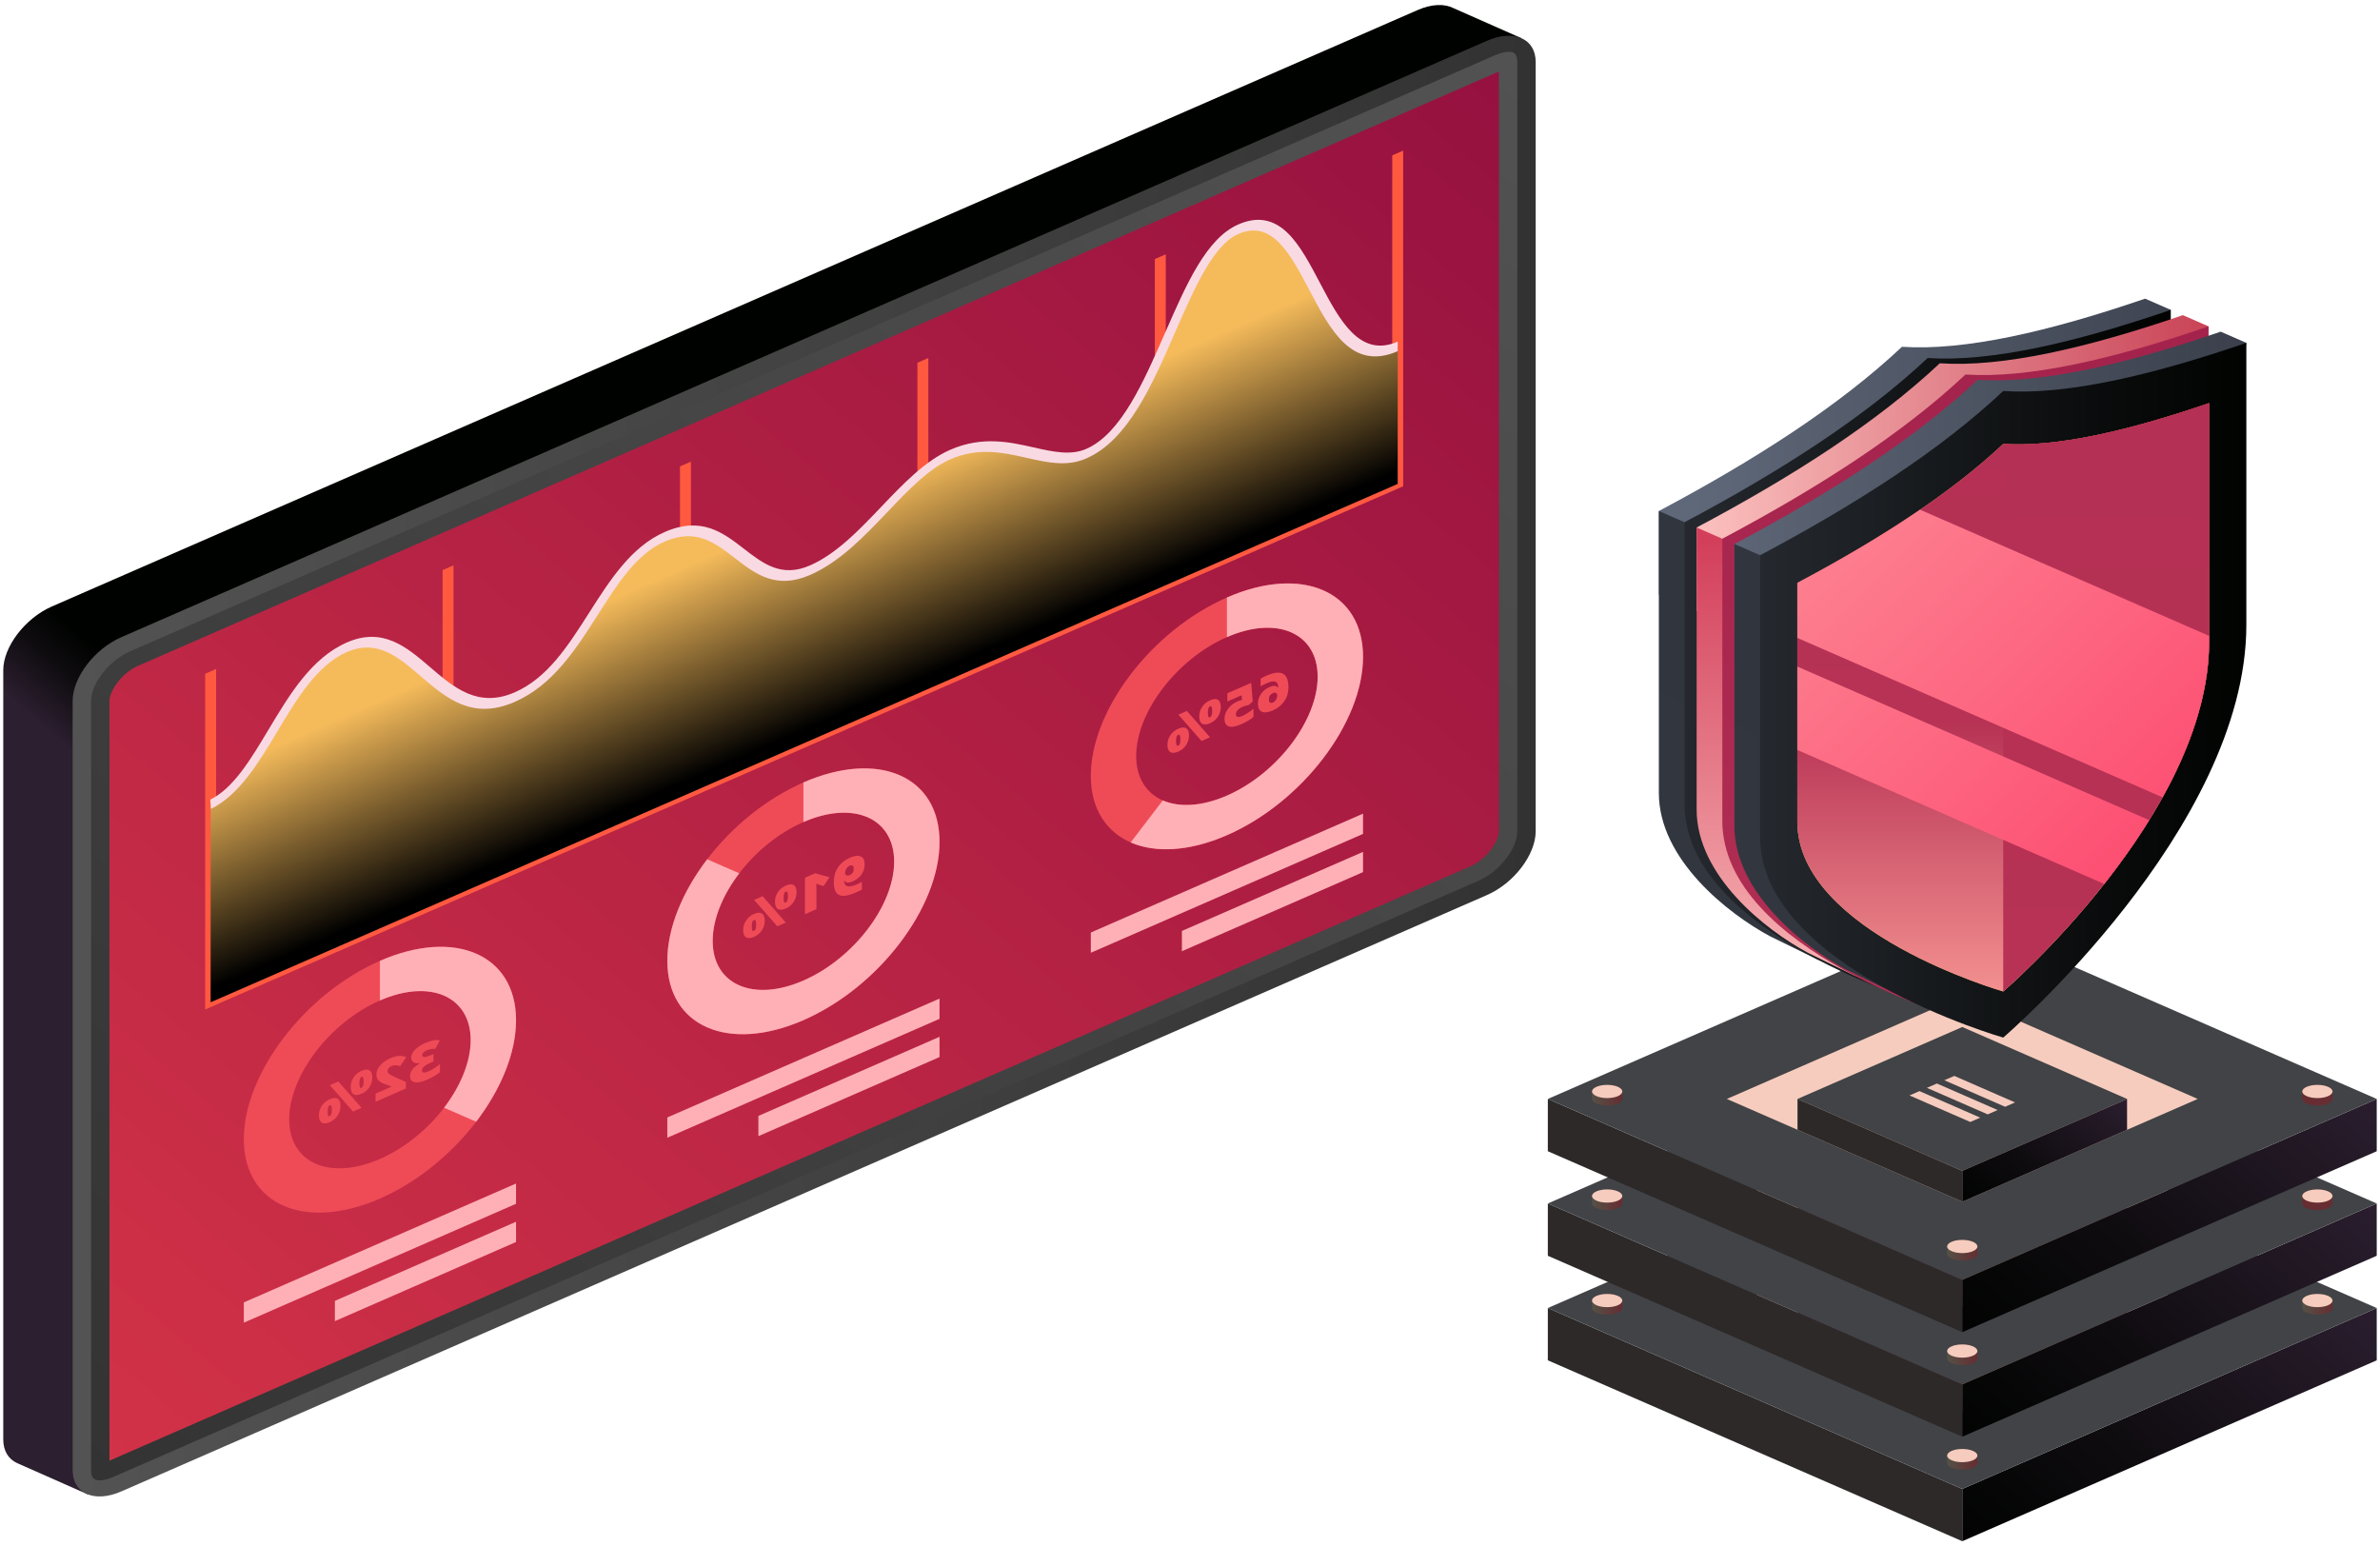 <svg width="334" height="217" viewBox="0 0 334 217" fill="none" xmlns="http://www.w3.org/2000/svg">
<path d="M12.333 209.726L203.977 123.552C207.749 121.904 210.807 117.899 210.807 114.605L213.442 5.329L203.986 1.148C202.737 0.501 200.941 0.538 198.945 1.41L7.287 85.11C3.515 86.758 0.457 90.763 0.457 94.057V202.014C0.457 203.637 1.2 204.784 2.404 205.334L12.333 209.726Z" fill="url(#paint0_linear_35_1625)"/>
<path d="M17.026 209.308L208.683 125.607C212.455 123.96 215.513 119.954 215.513 116.66V8.703C215.513 5.409 212.455 4.075 208.683 5.722L17.026 89.422C13.254 91.07 10.196 95.076 10.196 98.37V206.326C10.196 209.62 13.254 210.955 17.026 209.308Z" fill="url(#paint1_linear_35_1625)"/>
<path d="M13.974 207.756C14.351 207.756 14.985 207.677 15.87 207.289L207.528 123.589C210.406 122.333 212.93 119.094 212.93 116.66V8.703C212.93 7.272 212.152 7.272 211.734 7.272C211.357 7.272 210.723 7.353 209.838 7.739L18.181 91.441C15.304 92.696 12.78 95.935 12.78 98.369V206.326C12.78 207.756 13.557 207.756 13.974 207.756Z" fill="url(#paint2_linear_35_1625)"/>
<path d="M206.372 121.57C208.573 120.61 210.347 118.098 210.347 116.66V10.039L19.336 93.457C17.135 94.419 15.363 96.93 15.363 98.369V204.989L206.372 121.57Z" fill="url(#paint3_linear_35_1625)"/>
<path d="M172.182 83.855C182.731 79.248 191.283 82.981 191.283 92.193C191.283 101.405 182.731 112.607 172.182 117.214C161.633 121.821 153.081 118.088 153.081 108.876C153.081 99.664 161.633 88.462 172.182 83.855ZM172.182 111.654C179.215 108.583 184.916 101.114 184.916 94.973C184.916 88.832 179.215 86.343 172.182 89.414C165.149 92.486 159.448 99.954 159.448 106.095C159.448 112.237 165.149 114.725 172.182 111.654Z" fill="#EF4B57"/>
<path d="M163.178 112.329C165.482 113.335 168.666 113.19 172.182 111.654C179.215 108.583 184.916 101.114 184.916 94.973C184.916 88.832 179.215 86.343 172.182 89.414V83.855C182.731 79.248 191.283 82.981 191.283 92.193C191.283 101.404 182.731 112.607 172.182 117.214C166.907 119.517 162.132 119.736 158.676 118.227L163.178 112.329Z" fill="#FFB0B6"/>
<path d="M112.749 109.81C123.298 105.203 131.85 108.936 131.85 118.148C131.85 127.36 123.298 138.563 112.749 143.17C102.2 147.777 93.649 144.043 93.649 134.831C93.649 125.619 102.2 114.417 112.749 109.81ZM112.749 137.61C119.782 134.538 125.483 127.07 125.483 120.929C125.483 114.787 119.782 112.299 112.749 115.37C105.717 118.441 100.016 125.91 100.016 132.051C100.016 138.192 105.717 140.681 112.749 137.61Z" fill="#EF4B57"/>
<path d="M103.745 122.559C101.441 125.578 100.016 128.98 100.016 132.051C100.016 138.192 105.717 140.681 112.749 137.61C119.782 134.538 125.483 127.07 125.483 120.929C125.483 114.787 119.782 112.299 112.749 115.37V109.81C123.298 105.203 131.85 108.936 131.85 118.148C131.85 127.36 123.298 138.563 112.749 143.17C102.2 147.777 93.649 144.043 93.649 134.831C93.649 130.225 95.787 125.122 99.243 120.594L103.745 122.559Z" fill="#FFB0B6"/>
<path d="M53.317 134.848C63.866 130.241 72.418 133.974 72.418 143.186C72.418 152.398 63.866 163.601 53.317 168.208C42.768 172.815 34.216 169.082 34.216 159.87C34.216 150.658 42.768 139.455 53.317 134.848ZM53.317 162.648C60.35 159.577 66.051 152.108 66.051 145.967C66.051 139.826 60.35 137.337 53.317 140.408C46.284 143.48 40.583 150.948 40.583 157.089C40.583 163.23 46.284 165.719 53.317 162.648Z" fill="#EF4B57"/>
<path d="M62.321 155.459C64.626 152.44 66.051 149.038 66.051 145.967C66.051 139.826 60.35 137.337 53.317 140.408V134.848C63.866 130.241 72.418 133.974 72.418 143.186C72.418 147.792 70.28 152.896 66.823 157.424L62.321 155.459Z" fill="#FFB0B6"/>
<path d="M191.283 114.187V117.03L153.081 133.713V130.87L191.283 114.187ZM191.283 122.394L165.862 133.495V130.652L191.283 119.551V122.394Z" fill="#FFB0B6"/>
<path d="M131.85 140.142V142.985L93.649 159.668V156.825L131.85 140.142ZM131.85 148.349L106.43 159.45V156.607L131.85 145.506V148.349Z" fill="#FFB0B6"/>
<path d="M72.418 166.097V168.94L34.216 185.624V182.78L72.418 166.097ZM72.418 174.304L46.997 185.406V182.563L72.418 171.461V174.304Z" fill="#FFB0B6"/>
<path d="M59.013 149.188C58.594 149.247 58.272 149.223 58.05 149.091C57.828 148.961 57.717 148.736 57.717 148.419C57.717 148.049 57.89 147.685 58.234 147.324C58.58 146.963 59.055 146.65 59.663 146.386C60.082 146.2 60.456 146.079 60.78 146.015C61.105 145.954 61.423 145.947 61.733 146L61.075 147.212C60.674 147.168 60.285 147.227 59.911 147.39C59.711 147.476 59.551 147.58 59.431 147.699C59.313 147.815 59.254 147.941 59.254 148.077C59.254 148.437 59.656 148.441 60.462 148.088L60.83 147.928V148.97L60.469 149.126C60.173 149.256 59.932 149.379 59.748 149.498C59.563 149.617 59.429 149.734 59.346 149.846C59.262 149.959 59.222 150.084 59.222 150.225C59.222 150.408 59.301 150.505 59.46 150.521C59.619 150.538 59.873 150.468 60.22 150.318C60.444 150.219 60.69 150.084 60.958 149.915C61.224 149.743 61.484 149.545 61.741 149.318V150.466C61.428 150.708 61.138 150.908 60.869 151.065C60.599 151.221 60.307 151.369 59.993 151.508C59.224 151.842 58.624 151.968 58.193 151.882C57.761 151.798 57.544 151.519 57.544 151.041C57.544 150.34 58.034 149.723 59.013 149.188ZM54.923 152.473C54.273 152.248 53.85 152.087 53.65 151.992C53.451 151.895 53.291 151.794 53.17 151.682C53.051 151.569 52.962 151.442 52.904 151.294C52.847 151.148 52.818 150.977 52.818 150.776C52.818 150.507 52.9 150.228 53.064 149.941C53.229 149.653 53.46 149.386 53.758 149.139C54.057 148.89 54.396 148.685 54.776 148.518C55.078 148.386 55.349 148.296 55.593 148.243C55.834 148.192 56.058 148.17 56.264 148.183C56.471 148.194 56.724 148.252 57.026 148.355L56.156 149.626C55.917 149.551 55.704 149.507 55.516 149.498C55.328 149.487 55.141 149.523 54.956 149.604C54.777 149.681 54.638 149.78 54.538 149.902C54.44 150.023 54.389 150.148 54.389 150.281C54.389 150.388 54.415 150.481 54.464 150.558C54.514 150.633 54.602 150.712 54.728 150.796C54.854 150.875 55.121 151.014 55.53 151.21L56.962 151.849V152.759L52.706 154.618V153.477L54.923 152.508V152.473ZM47.487 151.776L50.74 155.477L49.548 155.997L46.294 152.296L47.487 151.776ZM49.616 153.567C49.352 153.4 49.219 153.061 49.219 152.547C49.219 152.054 49.356 151.604 49.633 151.195C49.908 150.787 50.28 150.483 50.748 150.278C51.222 150.071 51.589 150.049 51.852 150.212C52.113 150.373 52.244 150.712 52.244 151.226C52.244 151.721 52.11 152.173 51.842 152.58C51.573 152.988 51.208 153.294 50.748 153.495C50.258 153.708 49.881 153.733 49.616 153.567ZM50.506 152.583C50.555 152.68 50.631 152.706 50.733 152.66C50.834 152.616 50.909 152.523 50.96 152.382C51.011 152.241 51.037 152.036 51.037 151.768C51.037 151.503 51.011 151.32 50.962 151.221C50.913 151.122 50.836 151.093 50.733 151.14C50.631 151.184 50.555 151.276 50.506 151.417C50.456 151.558 50.431 151.763 50.431 152.032C50.431 152.305 50.456 152.488 50.506 152.583ZM45.171 155.182C45.446 154.777 45.818 154.471 46.286 154.266C46.761 154.059 47.128 154.037 47.39 154.2C47.652 154.361 47.784 154.7 47.784 155.213C47.784 155.707 47.649 156.156 47.38 156.566C47.111 156.973 46.747 157.277 46.286 157.478C45.799 157.692 45.423 157.714 45.157 157.551C44.891 157.383 44.758 157.046 44.758 156.535C44.758 156.041 44.896 155.59 45.171 155.182ZM46.033 156.548C46.077 156.665 46.155 156.698 46.27 156.647C46.372 156.603 46.449 156.511 46.499 156.37C46.55 156.226 46.575 156.024 46.575 155.755C46.575 155.491 46.55 155.308 46.502 155.209C46.452 155.107 46.376 155.081 46.27 155.127C46.155 155.178 46.077 155.279 46.033 155.436C45.987 155.592 45.966 155.786 45.966 156.019C45.966 156.255 45.987 156.431 46.033 156.548Z" fill="#EF4B57"/>
<path d="M119.269 120.374C119.915 120.092 120.422 120.033 120.791 120.193C121.162 120.354 121.347 120.718 121.347 121.286C121.347 121.806 121.205 122.277 120.919 122.698C120.631 123.121 120.235 123.443 119.727 123.663C119.507 123.76 119.324 123.82 119.177 123.844C119.029 123.87 118.905 123.866 118.803 123.835C118.702 123.806 118.599 123.729 118.494 123.606L118.446 123.628C118.473 124.058 118.64 124.307 118.948 124.377C119.256 124.447 119.693 124.359 120.26 124.11C120.491 124.011 120.72 123.89 120.95 123.754V124.851C120.763 124.954 120.491 125.086 120.131 125.243C119.043 125.719 118.251 125.84 117.756 125.606C117.262 125.375 117.014 124.758 117.014 123.756C117.014 122.989 117.211 122.313 117.604 121.725C117.997 121.139 118.552 120.687 119.269 120.374ZM118.788 122.848C118.915 122.903 119.067 122.89 119.241 122.815C119.434 122.731 119.576 122.612 119.67 122.458C119.764 122.304 119.81 122.13 119.81 121.938C119.81 121.696 119.756 121.544 119.647 121.482C119.54 121.418 119.399 121.425 119.225 121.5C119.043 121.579 118.893 121.72 118.773 121.923C118.654 122.123 118.595 122.328 118.595 122.535C118.595 122.689 118.659 122.795 118.788 122.848ZM116.408 123.11L115.585 124.351L114.919 124.161C114.773 124.113 114.648 124.058 114.551 123.996C114.566 124.26 114.574 124.558 114.574 124.888V127.6L112.965 128.303V123.181L114.393 122.557L116.408 123.11ZM109.155 127.565C108.89 127.4 108.757 127.058 108.757 126.545C108.757 126.051 108.895 125.602 109.17 125.194C109.445 124.787 109.818 124.481 110.286 124.276C110.759 124.069 111.128 124.049 111.39 124.21C111.651 124.373 111.782 124.71 111.782 125.225C111.782 125.719 111.647 126.17 111.379 126.58C111.111 126.988 110.747 127.292 110.286 127.492C109.797 127.706 109.42 127.73 109.155 127.565ZM110.044 126.582C110.093 126.679 110.169 126.703 110.27 126.659C110.372 126.615 110.448 126.521 110.498 126.38C110.549 126.239 110.575 126.034 110.575 125.765C110.575 125.503 110.55 125.32 110.501 125.221C110.45 125.119 110.374 125.093 110.27 125.139C110.169 125.183 110.093 125.276 110.044 125.415C109.994 125.556 109.968 125.761 109.968 126.029C109.968 126.302 109.994 126.488 110.044 126.582ZM107.024 125.774L110.279 129.475L109.087 129.997L105.832 126.296L107.024 125.774ZM104.709 129.182C104.985 128.774 105.355 128.468 105.823 128.263C106.298 128.056 106.666 128.036 106.927 128.197C107.191 128.36 107.321 128.697 107.321 129.213C107.321 129.704 107.187 130.156 106.917 130.563C106.648 130.971 106.284 131.277 105.823 131.477C105.338 131.689 104.961 131.713 104.694 131.548C104.428 131.383 104.296 131.043 104.296 130.532C104.296 130.039 104.435 129.589 104.709 129.182ZM105.57 130.545C105.614 130.664 105.693 130.698 105.808 130.647C105.909 130.603 105.986 130.51 106.038 130.367C106.088 130.226 106.112 130.021 106.112 129.752C106.112 129.49 106.088 129.307 106.039 129.208C105.99 129.107 105.913 129.08 105.808 129.127C105.693 129.175 105.614 129.279 105.57 129.435C105.524 129.592 105.503 129.785 105.503 130.019C105.503 130.253 105.524 130.429 105.57 130.545Z" fill="#EF4B57"/>
<path d="M178.181 96.406C178.712 96.175 179.1 96.204 179.341 96.496L179.389 96.475C179.365 96.025 179.223 95.756 178.963 95.666C178.704 95.576 178.309 95.646 177.78 95.877C177.467 96.014 177.176 96.164 176.909 96.325V95.242C177.226 95.062 177.505 94.921 177.744 94.818C178.412 94.525 178.975 94.385 179.43 94.396C179.887 94.407 180.231 94.582 180.466 94.924C180.699 95.264 180.816 95.791 180.816 96.505C180.816 97.213 180.622 97.845 180.231 98.409C179.841 98.971 179.299 99.404 178.606 99.706C177.953 99.993 177.446 100.051 177.081 99.885C176.718 99.717 176.535 99.353 176.535 98.79C176.535 98.267 176.68 97.794 176.968 97.375C177.255 96.957 177.659 96.635 178.181 96.406ZM178.231 98.607C178.336 98.673 178.474 98.669 178.643 98.594C178.821 98.517 178.966 98.382 179.076 98.188C179.185 97.998 179.24 97.79 179.24 97.565C179.24 97.413 179.183 97.306 179.069 97.248C178.956 97.19 178.808 97.201 178.625 97.281C178.257 97.442 178.073 97.73 178.073 98.145C178.073 98.389 178.125 98.543 178.231 98.607ZM172.707 99.062C172.977 98.807 173.282 98.606 173.619 98.458C173.693 98.426 173.775 98.391 173.864 98.357C173.952 98.322 174.099 98.276 174.309 98.22L174.236 97.576L172.238 98.448V97.296L175.584 95.835L175.805 98.442L175.223 98.948C174.934 98.993 174.666 99.07 174.416 99.179C174.091 99.321 173.847 99.482 173.687 99.661C173.527 99.841 173.446 100.03 173.446 100.226C173.446 100.438 173.525 100.564 173.683 100.605C173.84 100.645 174.067 100.599 174.362 100.471C174.573 100.378 174.824 100.239 175.117 100.05C175.41 99.862 175.672 99.67 175.906 99.475V100.61C175.473 100.983 174.913 101.32 174.228 101.619C173.428 101.969 172.832 102.077 172.437 101.942C172.043 101.808 171.845 101.456 171.845 100.883C171.845 100.556 171.921 100.234 172.072 99.918C172.224 99.603 172.434 99.316 172.707 99.062ZM168.692 101.566C168.427 101.398 168.296 101.059 168.296 100.546C168.296 100.052 168.433 99.603 168.708 99.194C168.983 98.787 169.355 98.481 169.823 98.276C170.298 98.069 170.666 98.047 170.927 98.21C171.189 98.371 171.319 98.71 171.319 99.224C171.319 99.719 171.186 100.171 170.917 100.579C170.648 100.987 170.284 101.293 169.823 101.493C169.334 101.707 168.958 101.731 168.692 101.566ZM169.581 100.582C169.63 100.678 169.706 100.704 169.808 100.659C169.909 100.615 169.985 100.521 170.036 100.38C170.087 100.239 170.112 100.033 170.112 99.765C170.112 99.501 170.088 99.32 170.038 99.221C169.989 99.12 169.912 99.093 169.808 99.138C169.706 99.182 169.63 99.275 169.581 99.415C169.532 99.556 169.507 99.761 169.507 100.03C169.507 100.303 169.532 100.486 169.581 100.582ZM164.247 103.179C164.523 102.774 164.894 102.468 165.362 102.264C165.836 102.057 166.203 102.035 166.465 102.198C166.728 102.359 166.859 102.697 166.859 103.21C166.859 103.704 166.725 104.153 166.455 104.563C166.187 104.97 165.822 105.275 165.362 105.477C164.876 105.689 164.499 105.713 164.233 105.548C163.967 105.382 163.833 105.043 163.833 104.532C163.833 104.039 163.972 103.589 164.247 103.179ZM165.108 104.545C165.152 104.662 165.231 104.695 165.347 104.647C165.448 104.603 165.524 104.508 165.575 104.367C165.625 104.226 165.651 104.021 165.651 103.752C165.651 103.488 165.625 103.307 165.577 103.206C165.528 103.107 165.451 103.078 165.347 103.124C165.231 103.175 165.152 103.279 165.108 103.433C165.063 103.589 165.041 103.785 165.041 104.019C165.041 104.252 165.063 104.429 165.108 104.545ZM166.563 99.775L169.816 103.475L168.625 103.995L165.369 100.294L166.563 99.775Z" fill="#EF4B57"/>
<path d="M162.063 82.795L163.599 82.124V35.685L162.063 36.355V82.795Z" fill="#FF5940"/>
<path d="M128.746 97.345L130.281 96.675V50.235L128.746 50.906V97.345Z" fill="#FF5940"/>
<path d="M95.428 111.896L96.963 111.225V64.786L95.428 65.457V111.896Z" fill="#FF5940"/>
<path d="M62.11 126.446L63.646 125.776V79.336L62.11 80.007V126.446Z" fill="#FF5940"/>
<path d="M28.792 141.668L196.917 68.244V21.134L195.381 21.805V67.574L30.328 139.656V93.887L28.792 94.558V141.668Z" fill="#FF5940"/>
<path style="mix-blend-mode:screen" d="M29.56 112.867C37.148 109.122 39.942 94.65 48.693 90.828C58.26 86.65 61.454 102.539 72.221 97.837C81.97 93.58 84.446 79.193 93.288 75.331C102.69 71.225 104.773 83.909 113.679 80.02C121.323 76.682 126.59 66.748 133.352 63.794C141.117 60.403 147.036 66.028 152.44 63.668C162.666 59.202 165.374 35.838 173.792 32.162C184.513 27.48 184.603 53.655 196.149 48.612V67.909L29.56 140.661V112.867Z" fill="url(#paint4_linear_35_1625)"/>
<path d="M196.149 49.283V47.942C190.802 50.278 187.967 44.889 185.224 39.678C183.865 37.095 182.46 34.424 180.744 32.736C178.717 30.741 176.443 30.334 173.792 31.492C169.301 33.453 166.501 39.857 163.537 46.637C160.478 53.634 157.315 60.869 152.44 62.998C150.241 63.959 147.737 63.394 145.086 62.796C141.692 62.03 137.844 61.163 133.352 63.124C129.832 64.662 126.71 67.938 123.691 71.107C120.586 74.366 117.375 77.735 113.679 79.35C109.679 81.097 107.118 79.116 104.406 77.019C101.476 74.752 98.445 72.409 93.288 74.661C88.598 76.71 85.6 81.41 82.702 85.955C79.686 90.684 76.837 95.151 72.221 97.167C67.087 99.409 63.661 96.468 60.348 93.623C57.101 90.835 53.744 87.953 48.693 90.158C43.713 92.333 40.643 97.457 37.674 102.412C35.146 106.632 32.759 110.617 29.51 112.22L29.61 113.515C33.589 111.551 36.303 107.021 38.927 102.641C41.67 98.062 44.507 93.328 48.693 91.499C52.927 89.65 55.913 92.214 59.075 94.929C62.612 97.966 66.27 101.107 72.221 98.508C77.592 96.163 80.808 91.12 83.918 86.243C86.712 81.861 89.352 77.721 93.288 76.002C97.66 74.093 100.332 76.159 103.161 78.347C105.979 80.527 108.893 82.781 113.679 80.691C117.86 78.865 121.273 75.283 124.573 71.819C127.527 68.719 130.317 65.791 133.352 64.465C137.327 62.729 140.8 63.512 144.158 64.27C147.021 64.915 149.724 65.525 152.44 64.339C158.288 61.785 161.663 54.067 164.926 46.603C167.676 40.312 170.274 34.369 173.792 32.833C178.52 30.768 181.078 35.629 183.786 40.776C186.711 46.335 189.736 52.084 196.149 49.283Z" fill="#F9DAE3"/>
<path d="M333.542 190.907L275.381 216.296L275.379 208.959L333.54 183.57L333.542 190.907Z" fill="url(#paint5_linear_35_1625)"/>
<path d="M275.377 216.296L217.216 190.907L217.218 183.57L275.379 208.959L275.377 216.296Z" fill="#2D2929"/>
<path d="M275.379 158.179L333.539 183.569L275.379 208.959L217.219 183.569L275.379 158.179Z" fill="url(#paint6_linear_35_1625)"/>
<path d="M275.379 169.144L308.422 183.569L275.379 197.995L242.336 183.569L275.379 169.144Z" fill="#F6CCBE"/>
<path d="M275.38 173.474L298.503 183.569L275.38 193.664L252.256 183.569L275.38 173.474Z" fill="url(#paint7_linear_35_1625)"/>
<path d="M282.786 184.059L281.389 184.669L272.86 180.945L274.257 180.336L282.786 184.059ZM278.945 185.736L270.416 182.012L271.813 181.403L280.342 185.126L278.945 185.736ZM276.501 186.803L267.972 183.079L269.369 182.47L277.898 186.193L276.501 186.803Z" fill="#F6CCBE"/>
<path d="M275.38 193.665V197.995L298.503 187.901V183.57L275.38 193.665Z" fill="url(#paint8_linear_35_1625)"/>
<path d="M275.379 193.665V197.995L252.256 187.901V183.57L275.379 193.665Z" fill="url(#paint9_linear_35_1625)"/>
<path d="M323.092 182.521C323.092 182.009 324.042 181.595 325.214 181.595C326.386 181.595 327.337 182.009 327.337 182.521V183.569C327.337 184.081 326.386 184.496 325.214 184.496C324.042 184.496 323.092 184.081 323.092 183.569V182.521Z" fill="url(#paint10_linear_35_1625)"/>
<path d="M327.337 182.521C327.337 183.033 326.387 183.448 325.214 183.448C324.042 183.448 323.092 183.033 323.092 182.521C323.092 182.01 324.042 181.595 325.214 181.595C326.386 181.595 327.337 182.009 327.337 182.521Z" fill="#F6CCBE"/>
<path d="M223.422 182.521C223.422 182.009 224.372 181.595 225.544 181.595C226.716 181.595 227.666 182.009 227.666 182.521V183.569C227.666 184.081 226.716 184.496 225.544 184.496C224.372 184.496 223.422 184.081 223.422 183.569V182.521Z" fill="url(#paint11_linear_35_1625)"/>
<path d="M227.666 182.521C227.666 183.033 226.716 183.448 225.544 183.448C224.372 183.448 223.422 183.033 223.422 182.521C223.422 182.01 224.372 181.595 225.544 181.595C226.716 181.595 227.666 182.009 227.666 182.521Z" fill="#F6CCBE"/>
<path d="M273.257 160.765C273.257 160.254 274.207 159.839 275.379 159.839C276.551 159.839 277.501 160.254 277.501 160.765V161.813C277.501 162.325 276.551 162.74 275.379 162.74C274.207 162.74 273.257 162.325 273.257 161.813V160.765Z" fill="url(#paint12_linear_35_1625)"/>
<path d="M277.501 160.765C277.501 161.277 276.551 161.692 275.379 161.692C274.207 161.692 273.257 161.277 273.257 160.765C273.257 160.254 274.207 159.839 275.379 159.839C276.551 159.839 277.502 160.254 277.501 160.765Z" fill="#F6CCBE"/>
<path d="M273.257 204.277C273.257 203.766 274.207 203.351 275.379 203.351C276.551 203.351 277.501 203.766 277.501 204.277V205.325C277.501 205.837 276.551 206.252 275.379 206.252C274.207 206.252 273.257 205.837 273.257 205.325V204.277Z" fill="url(#paint13_linear_35_1625)"/>
<path d="M277.501 204.277C277.501 204.789 276.551 205.204 275.379 205.204C274.207 205.204 273.257 204.789 273.257 204.277C273.257 203.766 274.207 203.351 275.379 203.351C276.551 203.351 277.502 203.766 277.501 204.277Z" fill="#F6CCBE"/>
<path d="M333.542 176.236L275.381 201.625L275.379 194.288L333.54 168.899L333.542 176.236Z" fill="url(#paint14_linear_35_1625)"/>
<path d="M275.377 201.625L217.216 176.236L217.218 168.899L275.379 194.288L275.377 201.625Z" fill="#2D2929"/>
<path d="M275.379 143.507L333.539 168.897L275.379 194.287L217.219 168.897L275.379 143.507Z" fill="url(#paint15_linear_35_1625)"/>
<path d="M275.379 154.473L308.422 168.898L275.379 183.323L242.336 168.898L275.379 154.473Z" fill="#F6CCBE"/>
<path d="M275.38 158.803L298.503 168.897L275.38 178.992L252.256 168.897L275.38 158.803Z" fill="url(#paint16_linear_35_1625)"/>
<path d="M282.786 169.387L281.389 169.997L272.86 166.274L274.257 165.664L282.786 169.387ZM278.945 171.064L270.416 167.341L271.813 166.731L280.342 170.454L278.945 171.064ZM276.501 172.131L267.972 168.408L269.369 167.798L277.898 171.521L276.501 172.131Z" fill="#F6CCBE"/>
<path d="M275.38 178.993V183.324L298.503 173.229V168.899L275.38 178.993Z" fill="url(#paint17_linear_35_1625)"/>
<path d="M275.379 178.993V183.324L252.256 173.229V168.899L275.379 178.993Z" fill="url(#paint18_linear_35_1625)"/>
<path d="M323.092 167.85C323.092 167.338 324.042 166.923 325.214 166.923C326.386 166.923 327.337 167.338 327.337 167.85V168.898C327.337 169.409 326.386 169.824 325.214 169.824C324.042 169.824 323.092 169.409 323.092 168.898V167.85Z" fill="url(#paint19_linear_35_1625)"/>
<path d="M327.337 167.85C327.337 168.361 326.387 168.776 325.214 168.776C324.042 168.776 323.092 168.361 323.092 167.85C323.092 167.338 324.042 166.923 325.214 166.923C326.386 166.923 327.337 167.338 327.337 167.85Z" fill="#F6CCBE"/>
<path d="M223.422 167.85C223.422 167.338 224.372 166.923 225.544 166.923C226.716 166.923 227.666 167.338 227.666 167.85V168.898C227.666 169.409 226.716 169.824 225.544 169.824C224.372 169.824 223.422 169.409 223.422 168.898V167.85Z" fill="url(#paint20_linear_35_1625)"/>
<path d="M227.666 167.85C227.666 168.361 226.716 168.776 225.544 168.776C224.372 168.776 223.422 168.361 223.422 167.85C223.422 167.338 224.372 166.923 225.544 166.923C226.716 166.923 227.666 167.338 227.666 167.85Z" fill="#F6CCBE"/>
<path d="M273.257 146.094C273.257 145.582 274.207 145.167 275.379 145.167C276.551 145.167 277.501 145.582 277.501 146.094V147.141C277.501 147.653 276.551 148.068 275.379 148.068C274.207 148.068 273.257 147.653 273.257 147.141V146.094Z" fill="url(#paint21_linear_35_1625)"/>
<path d="M277.501 146.094C277.501 146.605 276.551 147.02 275.379 147.02C274.207 147.02 273.257 146.605 273.257 146.094C273.257 145.582 274.207 145.167 275.379 145.167C276.551 145.167 277.502 145.582 277.501 146.094Z" fill="#F6CCBE"/>
<path d="M273.257 189.606C273.257 189.094 274.207 188.679 275.379 188.679C276.551 188.679 277.501 189.094 277.501 189.606V190.654C277.501 191.165 276.551 191.58 275.379 191.58C274.207 191.58 273.257 191.165 273.257 190.654V189.606Z" fill="url(#paint22_linear_35_1625)"/>
<path d="M277.501 189.606C277.501 190.117 276.551 190.532 275.379 190.532C274.207 190.532 273.257 190.117 273.257 189.606C273.257 189.094 274.207 188.679 275.379 188.679C276.551 188.679 277.502 189.094 277.501 189.606Z" fill="#F6CCBE"/>
<path d="M333.542 161.564L275.381 186.953L275.379 179.616L333.54 154.227L333.542 161.564Z" fill="url(#paint23_linear_35_1625)"/>
<path d="M275.377 186.953L217.216 161.564L217.218 154.227L275.379 179.616L275.377 186.953Z" fill="#2D2929"/>
<path d="M275.379 128.836L333.539 154.226L275.379 179.616L217.219 154.226L275.379 128.836Z" fill="url(#paint24_linear_35_1625)"/>
<path d="M275.379 139.801L308.422 154.226L275.379 168.651L242.336 154.226L275.379 139.801Z" fill="#F6CCBE"/>
<path d="M275.38 144.131L298.503 154.226L275.38 164.32L252.256 154.226L275.38 144.131Z" fill="url(#paint25_linear_35_1625)"/>
<path d="M282.786 154.716L281.389 155.325L272.86 151.602L274.257 150.992L282.786 154.716ZM278.945 156.392L270.416 152.669L271.813 152.059L280.342 155.783L278.945 156.392ZM276.501 157.459L267.972 153.736L269.369 153.126L277.898 156.85L276.501 157.459Z" fill="#F6CCBE"/>
<path d="M275.38 164.321V168.652L298.503 158.557V154.227L275.38 164.321Z" fill="url(#paint26_linear_35_1625)"/>
<path d="M275.379 164.321V168.652L252.256 158.557V154.227L275.379 164.321Z" fill="#2D2929"/>
<path d="M323.092 153.178C323.092 152.666 324.042 152.252 325.214 152.252C326.386 152.252 327.337 152.666 327.337 153.178V154.226C327.337 154.738 326.386 155.153 325.214 155.153C324.042 155.153 323.092 154.738 323.092 154.226V153.178Z" fill="url(#paint27_linear_35_1625)"/>
<path d="M327.337 153.178C327.337 153.69 326.387 154.105 325.214 154.105C324.042 154.105 323.092 153.69 323.092 153.178C323.092 152.667 324.042 152.252 325.214 152.252C326.386 152.252 327.337 152.667 327.337 153.178Z" fill="#F6CCBE"/>
<path d="M223.422 153.178C223.422 152.666 224.372 152.252 225.544 152.252C226.716 152.252 227.666 152.666 227.666 153.178V154.226C227.666 154.738 226.716 155.153 225.544 155.153C224.372 155.153 223.422 154.738 223.422 154.226V153.178Z" fill="url(#paint28_linear_35_1625)"/>
<path d="M227.666 153.178C227.666 153.69 226.716 154.105 225.544 154.105C224.372 154.105 223.422 153.69 223.422 153.178C223.422 152.667 224.372 152.252 225.544 152.252C226.716 152.252 227.666 152.667 227.666 153.178Z" fill="#F6CCBE"/>
<path d="M273.257 131.422C273.257 130.91 274.207 130.496 275.379 130.496C276.551 130.496 277.501 130.91 277.501 131.422V132.47C277.501 132.982 276.551 133.397 275.379 133.397C274.207 133.397 273.257 132.982 273.257 132.47V131.422Z" fill="url(#paint29_linear_35_1625)"/>
<path d="M277.501 131.422C277.501 131.934 276.551 132.349 275.379 132.349C274.207 132.349 273.257 131.934 273.257 131.422C273.257 130.91 274.207 130.496 275.379 130.496C276.551 130.496 277.502 130.91 277.501 131.422Z" fill="#F6CCBE"/>
<path d="M273.257 174.934C273.257 174.422 274.207 174.007 275.379 174.007C276.551 174.007 277.501 174.422 277.501 174.934V175.982C277.501 176.493 276.551 176.908 275.379 176.908C274.207 176.908 273.257 176.493 273.257 175.982V174.934Z" fill="url(#paint30_linear_35_1625)"/>
<path d="M277.501 174.934C277.501 175.445 276.551 175.86 275.379 175.86C274.207 175.86 273.257 175.445 273.257 174.934C273.257 174.422 274.207 174.007 275.379 174.007C276.551 174.007 277.502 174.422 277.501 174.934Z" fill="#F6CCBE"/>
<path d="M232.797 71.715C246.309 64.54 258.099 56.957 266.916 48.669C275.733 49.256 287.523 46.541 301.036 41.913L304.64 43.487L299.698 75.881L232.797 83.468L232.797 71.715Z" fill="url(#paint31_linear_35_1625)"/>
<path d="M267.444 134.881L264.861 138.512L254.855 134.557L248.405 131.399C242.506 128.231 232.797 120.618 232.797 111.288V71.715L236.401 73.289L267.444 134.881Z" fill="url(#paint32_linear_35_1625)"/>
<path d="M270.52 50.243C279.338 50.83 291.127 48.115 304.64 43.487V83.061C304.64 111.719 270.521 140.984 270.521 140.984C270.521 140.984 236.401 131.207 236.401 112.862V73.289C249.914 66.114 261.703 58.531 270.52 50.243Z" fill="url(#paint33_linear_35_1625)"/>
<path d="M238.099 74.03C251.612 66.856 263.401 59.273 272.219 50.985C281.036 51.572 292.825 48.857 306.338 44.229L309.942 45.803L305.001 78.197L238.099 85.784L238.099 74.03Z" fill="url(#paint34_linear_35_1625)"/>
<path d="M272.747 137.196L270.163 140.828L260.157 136.873L253.708 133.715C247.809 130.546 238.099 122.934 238.099 113.604V74.031L241.703 75.605L272.747 137.196Z" fill="url(#paint35_linear_35_1625)"/>
<path d="M275.823 52.559C284.64 53.146 296.43 50.431 309.942 45.803V85.377C309.942 114.035 275.823 143.3 275.823 143.3C275.823 143.3 241.703 133.523 241.703 115.178V75.605C255.216 68.43 267.006 60.847 275.823 52.559Z" fill="url(#paint36_linear_35_1625)"/>
<path d="M243.401 76.346C256.914 69.171 268.704 61.588 277.521 53.3C286.338 53.887 298.128 51.172 311.64 46.545L315.245 48.119L310.303 80.512L243.401 88.1L243.401 76.346Z" fill="url(#paint37_linear_35_1625)"/>
<path d="M278.049 139.512L275.465 143.143L265.46 139.188L259.01 136.031C253.111 132.862 243.401 125.249 243.401 115.919V76.346L247.005 77.92L278.049 139.512Z" fill="url(#paint38_linear_35_1625)"/>
<path d="M281.125 54.874C289.942 55.461 301.732 52.746 315.245 48.119V87.692C315.245 116.35 281.125 145.615 281.125 145.615C281.125 145.615 247.006 135.838 247.006 117.493V77.92C260.518 70.745 272.308 63.162 281.125 54.874Z" fill="url(#paint39_linear_35_1625)"/>
<path d="M281.125 62.294C288.592 62.791 298.576 60.492 310.019 56.573V90.086C310.019 114.355 281.125 139.138 281.125 139.138C281.125 139.138 252.231 130.859 252.231 115.323V81.811C263.674 75.735 273.658 69.313 281.125 62.294Z" fill="url(#paint40_linear_35_1625)"/>
<path d="M281.125 62.294C288.592 62.791 298.576 60.492 310.019 56.573V90.086C310.019 114.355 281.125 139.138 281.125 139.138C281.125 139.138 252.231 130.859 252.231 115.323V81.811C263.674 75.735 273.658 69.313 281.125 62.294Z" fill="url(#paint41_linear_35_1625)"/>
<path d="M281.125 62.294C288.592 62.791 298.576 60.492 310.019 56.573V90.086C310.019 114.355 281.125 139.138 281.125 139.138V62.294Z" fill="url(#paint42_linear_35_1625)"/>
<path d="M269.455 71.532L310.019 89.24V90.085C310.019 97.555 307.28 105.073 303.49 111.903L252.231 89.526V81.81C258.463 78.501 264.258 75.088 269.455 71.532ZM295.301 124.055L252.231 105.253V93.546L301.612 115.102C299.629 118.305 297.462 121.317 295.301 124.055Z" fill="url(#paint43_linear_35_1625)"/>
<defs>
<linearGradient id="paint0_linear_35_1625" x1="67.16" y1="137.927" x2="58.538" y2="147.8" gradientUnits="userSpaceOnUse">
<stop stop-color="#000200"/>
<stop offset="0.406" stop-color="#0F0C10"/>
<stop offset="1" stop-color="#2C1F30"/>
</linearGradient>
<linearGradient id="paint1_linear_35_1625" x1="215.513" y1="107.515" x2="10.196" y2="107.515" gradientUnits="userSpaceOnUse">
<stop stop-color="#323232"/>
<stop offset="1" stop-color="#535353"/>
</linearGradient>
<linearGradient id="paint2_linear_35_1625" x1="0.488" y1="209.936" x2="192.973" y2="-20.14" gradientUnits="userSpaceOnUse">
<stop stop-color="#323232"/>
<stop offset="1" stop-color="#535353"/>
</linearGradient>
<linearGradient id="paint3_linear_35_1625" x1="3.173" y1="207.488" x2="191.059" y2="-17.09" gradientUnits="userSpaceOnUse">
<stop stop-color="#D43347"/>
<stop offset="1" stop-color="#941040"/>
</linearGradient>
<linearGradient id="paint4_linear_35_1625" x1="331.995" y1="-23.452" x2="343.062" y2="1.889" gradientUnits="userSpaceOnUse">
<stop stop-color="#F5BB5B"/>
<stop offset="1"/>
</linearGradient>
<linearGradient id="paint5_linear_35_1625" x1="279.533" y1="222.655" x2="322.235" y2="171.614" gradientUnits="userSpaceOnUse">
<stop stop-color="#000200"/>
<stop offset="0.406" stop-color="#0F0C10"/>
<stop offset="1" stop-color="#2C1F30"/>
</linearGradient>
<linearGradient id="paint6_linear_35_1625" x1="333.539" y1="183.569" x2="217.219" y2="183.569" gradientUnits="userSpaceOnUse">
<stop stop-color="#414346"/>
<stop offset="1" stop-color="#414346"/>
</linearGradient>
<linearGradient id="paint7_linear_35_1625" x1="298.206" y1="183.569" x2="215.682" y2="183.569" gradientUnits="userSpaceOnUse">
<stop stop-color="#C18860"/>
<stop offset="0.473" stop-color="#7D4C47"/>
<stop offset="0.823" stop-color="#512537"/>
<stop offset="1" stop-color="#411731"/>
</linearGradient>
<linearGradient id="paint8_linear_35_1625" x1="254.321" y1="214.38" x2="335.406" y2="137.46" gradientUnits="userSpaceOnUse">
<stop stop-color="#C18860"/>
<stop offset="0.473" stop-color="#7D4C47"/>
<stop offset="0.823" stop-color="#512537"/>
<stop offset="1" stop-color="#411731"/>
</linearGradient>
<linearGradient id="paint9_linear_35_1625" x1="283.777" y1="233.171" x2="264.713" y2="180.079" gradientUnits="userSpaceOnUse">
<stop stop-color="#C18860"/>
<stop offset="0.473" stop-color="#7D4C47"/>
<stop offset="0.823" stop-color="#512537"/>
<stop offset="1" stop-color="#411731"/>
</linearGradient>
<linearGradient id="paint10_linear_35_1625" x1="323.015" y1="183.045" x2="327.277" y2="183.045" gradientUnits="userSpaceOnUse">
<stop stop-color="#545246"/>
<stop offset="1" stop-color="#672D32"/>
</linearGradient>
<linearGradient id="paint11_linear_35_1625" x1="223.344" y1="0.704" x2="227.606" y2="0.704" gradientUnits="userSpaceOnUse">
<stop stop-color="#545246"/>
<stop offset="1" stop-color="#672D32"/>
</linearGradient>
<linearGradient id="paint12_linear_35_1625" x1="273.18" y1="161.289" x2="277.442" y2="161.289" gradientUnits="userSpaceOnUse">
<stop stop-color="#545246"/>
<stop offset="1" stop-color="#672D32"/>
</linearGradient>
<linearGradient id="paint13_linear_35_1625" x1="273.18" y1="204.801" x2="277.442" y2="204.801" gradientUnits="userSpaceOnUse">
<stop stop-color="#545246"/>
<stop offset="1" stop-color="#672D32"/>
</linearGradient>
<linearGradient id="paint14_linear_35_1625" x1="279.533" y1="207.983" x2="322.235" y2="156.942" gradientUnits="userSpaceOnUse">
<stop stop-color="#000200"/>
<stop offset="0.406" stop-color="#0F0C10"/>
<stop offset="1" stop-color="#2C1F30"/>
</linearGradient>
<linearGradient id="paint15_linear_35_1625" x1="333.542" y1="168.897" x2="332.517" y2="168.897" gradientUnits="userSpaceOnUse">
<stop stop-color="#414346"/>
<stop offset="1" stop-color="#414346"/>
</linearGradient>
<linearGradient id="paint16_linear_35_1625" x1="333.543" y1="168.897" x2="332.517" y2="168.897" gradientUnits="userSpaceOnUse">
<stop stop-color="#C18860"/>
<stop offset="0.473" stop-color="#7D4C47"/>
<stop offset="0.823" stop-color="#512537"/>
<stop offset="1" stop-color="#411731"/>
</linearGradient>
<linearGradient id="paint17_linear_35_1625" x1="254.321" y1="199.709" x2="335.406" y2="122.789" gradientUnits="userSpaceOnUse">
<stop stop-color="#C18860"/>
<stop offset="0.473" stop-color="#7D4C47"/>
<stop offset="0.823" stop-color="#512537"/>
<stop offset="1" stop-color="#411731"/>
</linearGradient>
<linearGradient id="paint18_linear_35_1625" x1="283.777" y1="218.499" x2="264.713" y2="165.407" gradientUnits="userSpaceOnUse">
<stop stop-color="#C18860"/>
<stop offset="0.473" stop-color="#7D4C47"/>
<stop offset="0.823" stop-color="#512537"/>
<stop offset="1" stop-color="#411731"/>
</linearGradient>
<linearGradient id="paint19_linear_35_1625" x1="333.542" y1="168.374" x2="332.517" y2="168.374" gradientUnits="userSpaceOnUse">
<stop stop-color="#545246"/>
<stop offset="1" stop-color="#672D32"/>
</linearGradient>
<linearGradient id="paint20_linear_35_1625" x1="223.344" y1="168.374" x2="227.606" y2="168.374" gradientUnits="userSpaceOnUse">
<stop stop-color="#545246"/>
<stop offset="1" stop-color="#672D32"/>
</linearGradient>
<linearGradient id="paint21_linear_35_1625" x1="273.18" y1="146.618" x2="277.442" y2="146.618" gradientUnits="userSpaceOnUse">
<stop stop-color="#545246"/>
<stop offset="1" stop-color="#672D32"/>
</linearGradient>
<linearGradient id="paint22_linear_35_1625" x1="273.18" y1="190.13" x2="277.442" y2="190.13" gradientUnits="userSpaceOnUse">
<stop stop-color="#545246"/>
<stop offset="1" stop-color="#672D32"/>
</linearGradient>
<linearGradient id="paint23_linear_35_1625" x1="279.533" y1="193.312" x2="322.235" y2="142.27" gradientUnits="userSpaceOnUse">
<stop stop-color="#000200"/>
<stop offset="0.406" stop-color="#0F0C10"/>
<stop offset="1" stop-color="#2C1F30"/>
</linearGradient>
<linearGradient id="paint24_linear_35_1625" x1="333.542" y1="154.226" x2="332.517" y2="154.226" gradientUnits="userSpaceOnUse">
<stop stop-color="#414346"/>
<stop offset="1" stop-color="#414346"/>
</linearGradient>
<linearGradient id="paint25_linear_35_1625" x1="298.503" y1="154.226" x2="252.256" y2="154.226" gradientUnits="userSpaceOnUse">
<stop stop-color="#414346"/>
<stop offset="1" stop-color="#414346"/>
</linearGradient>
<linearGradient id="paint26_linear_35_1625" x1="276.597" y1="170.868" x2="294.317" y2="149.688" gradientUnits="userSpaceOnUse">
<stop stop-color="#000200"/>
<stop offset="0.406" stop-color="#0F0C10"/>
<stop offset="1" stop-color="#2C1F30"/>
</linearGradient>
<linearGradient id="paint27_linear_35_1625" x1="333.542" y1="153.702" x2="332.517" y2="153.702" gradientUnits="userSpaceOnUse">
<stop stop-color="#545246"/>
<stop offset="1" stop-color="#672D32"/>
</linearGradient>
<linearGradient id="paint28_linear_35_1625" x1="223.344" y1="153.702" x2="227.606" y2="153.702" gradientUnits="userSpaceOnUse">
<stop stop-color="#545246"/>
<stop offset="1" stop-color="#672D32"/>
</linearGradient>
<linearGradient id="paint29_linear_35_1625" x1="273.18" y1="131.946" x2="277.442" y2="131.946" gradientUnits="userSpaceOnUse">
<stop stop-color="#545246"/>
<stop offset="1" stop-color="#672D32"/>
</linearGradient>
<linearGradient id="paint30_linear_35_1625" x1="273.18" y1="175.458" x2="277.442" y2="175.458" gradientUnits="userSpaceOnUse">
<stop stop-color="#545246"/>
<stop offset="1" stop-color="#672D32"/>
</linearGradient>
<linearGradient id="paint31_linear_35_1625" x1="313.994" y1="62.691" x2="237.611" y2="62.691" gradientUnits="userSpaceOnUse">
<stop stop-color="#3B404C"/>
<stop offset="1" stop-color="#5F6879"/>
</linearGradient>
<linearGradient id="paint32_linear_35_1625" x1="261.404" y1="88.162" x2="240.071" y2="125.872" gradientUnits="userSpaceOnUse">
<stop stop-color="#31363E"/>
<stop offset="1" stop-color="#32373F"/>
</linearGradient>
<linearGradient id="paint33_linear_35_1625" x1="307.06" y1="92.236" x2="234.306" y2="92.236" gradientUnits="userSpaceOnUse">
<stop stop-color="#000200"/>
<stop offset="0.406" stop-color="#0D0F10"/>
<stop offset="1" stop-color="#262A30"/>
</linearGradient>
<linearGradient id="paint34_linear_35_1625" x1="240.403" y1="65.006" x2="309.674" y2="65.006" gradientUnits="userSpaceOnUse">
<stop stop-color="#FABDBB"/>
<stop offset="1" stop-color="#C94457"/>
</linearGradient>
<linearGradient id="paint35_linear_35_1625" x1="255.423" y1="75.988" x2="255.423" y2="142.552" gradientUnits="userSpaceOnUse">
<stop stop-color="#D33F5B"/>
<stop offset="1" stop-color="#FABDBB"/>
</linearGradient>
<linearGradient id="paint36_linear_35_1625" x1="275.823" y1="48.66" x2="275.823" y2="145.816" gradientUnits="userSpaceOnUse">
<stop stop-color="#A4234D"/>
<stop offset="1" stop-color="#B22F53"/>
</linearGradient>
<linearGradient id="paint37_linear_35_1625" x1="313.994" y1="67.322" x2="237.611" y2="67.322" gradientUnits="userSpaceOnUse">
<stop stop-color="#3B404C"/>
<stop offset="1" stop-color="#5F6879"/>
</linearGradient>
<linearGradient id="paint38_linear_35_1625" x1="272.008" y1="92.793" x2="250.676" y2="130.503" gradientUnits="userSpaceOnUse">
<stop stop-color="#31363E"/>
<stop offset="1" stop-color="#32373F"/>
</linearGradient>
<linearGradient id="paint39_linear_35_1625" x1="317.665" y1="96.867" x2="244.911" y2="96.867" gradientUnits="userSpaceOnUse">
<stop stop-color="#000200"/>
<stop offset="0.406" stop-color="#0D0F10"/>
<stop offset="1" stop-color="#262A30"/>
</linearGradient>
<linearGradient id="paint40_linear_35_1625" x1="281.125" y1="136.453" x2="281.125" y2="61.993" gradientUnits="userSpaceOnUse">
<stop stop-color="#F5C25B"/>
<stop offset="1" stop-color="#F59E5B"/>
</linearGradient>
<linearGradient id="paint41_linear_35_1625" x1="281.125" y1="58.992" x2="281.125" y2="141.269" gradientUnits="userSpaceOnUse">
<stop stop-color="#B43054"/>
<stop offset="0.512" stop-color="#B73254"/>
<stop offset="1" stop-color="#F69593"/>
</linearGradient>
<linearGradient id="paint42_linear_35_1625" x1="295.572" y1="58.992" x2="295.572" y2="141.269" gradientUnits="userSpaceOnUse">
<stop stop-color="#B43054"/>
<stop offset="1" stop-color="#B73254"/>
</linearGradient>
<linearGradient id="paint43_linear_35_1625" x1="309.189" y1="119.332" x2="259.561" y2="68.118" gradientUnits="userSpaceOnUse">
<stop stop-color="#FD4A70"/>
<stop offset="1" stop-color="#FD8291"/>
</linearGradient>
</defs>
</svg>
